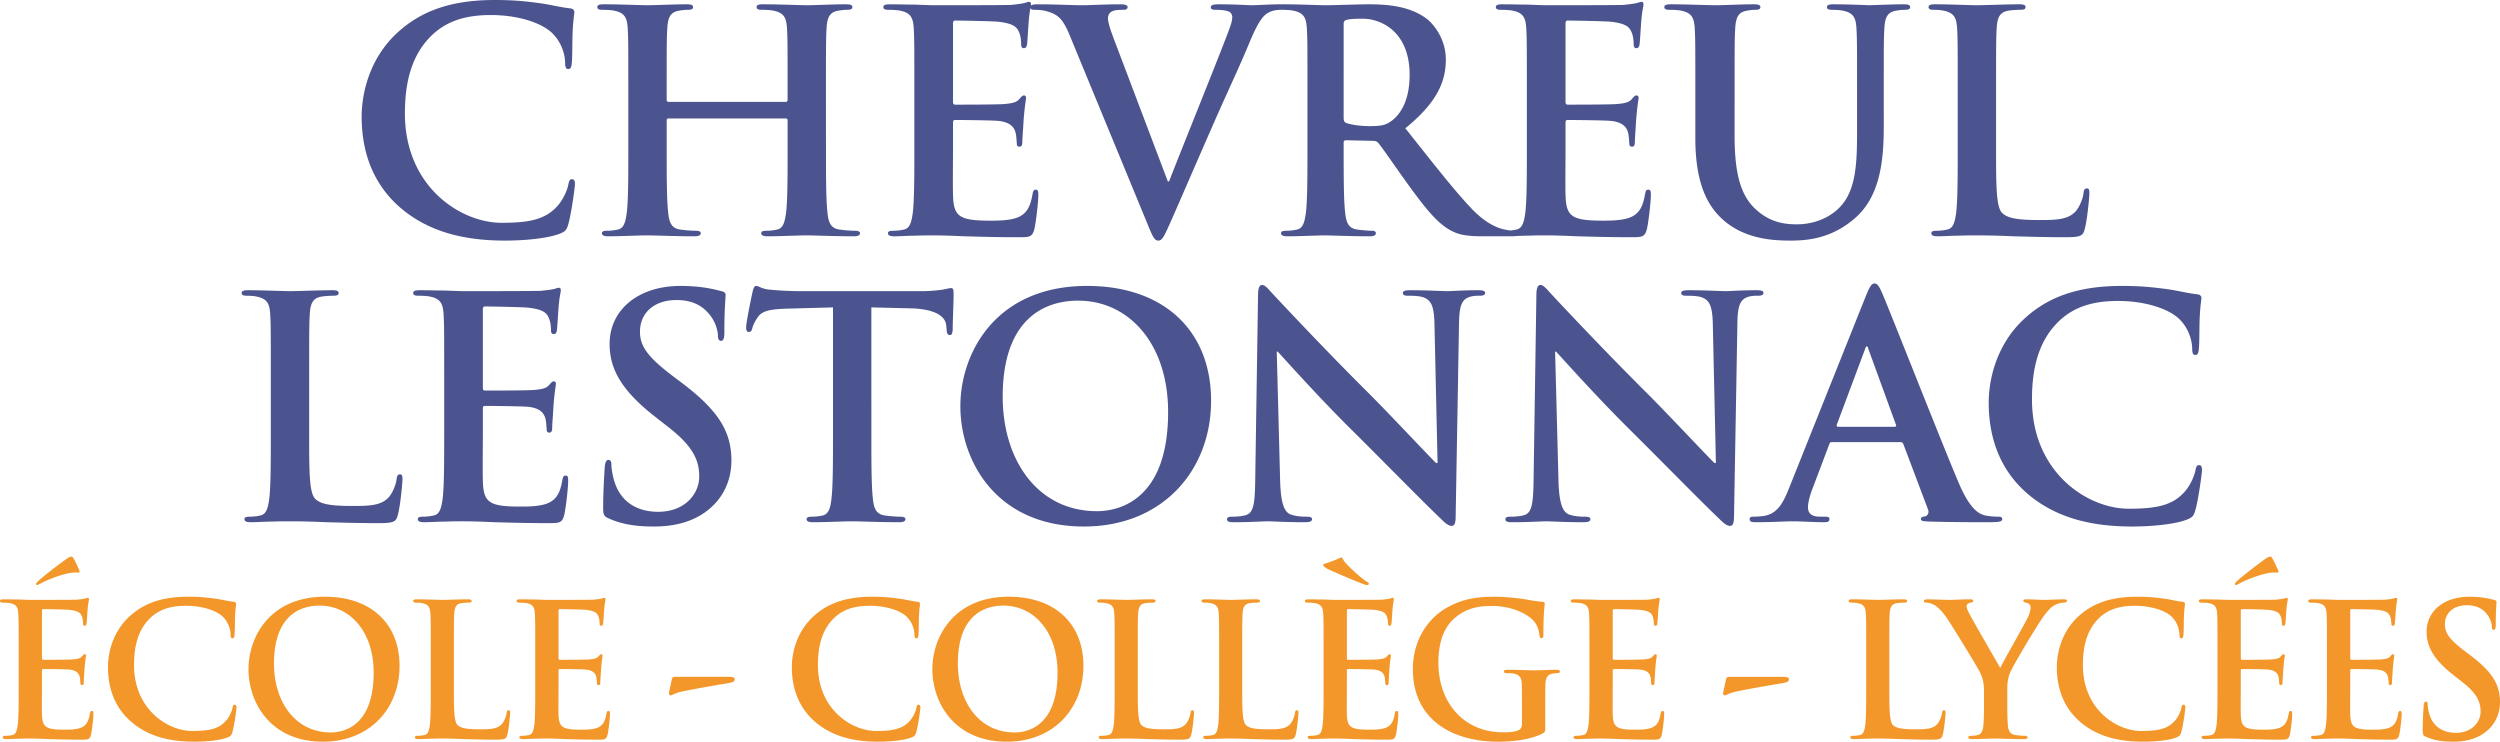 <svg xmlns="http://www.w3.org/2000/svg" viewBox="0 0 808.958 240"><path d="M185.145 57.992c-.795 0-.993.398-1.29 1.987-.398 1.787-1.689 4.667-3.377 6.554-3.972 4.567-9.334 5.56-18.173 5.56-13.306 0-31.28-11.717-31.28-35.351 0-9.632 1.887-19.066 9.136-25.72 4.369-3.972 10.03-6.156 18.669-6.156 9.136 0 16.881 2.68 20.158 6.157 2.483 2.581 3.774 6.057 3.873 9.135 0 1.39.199 2.185.993 2.185.894 0 1.092-.795 1.192-2.284.198-1.986.1-7.448.298-10.725.198-3.475.496-4.667.496-5.462 0-.595-.397-1.092-1.49-1.191-2.979-.298-6.156-1.191-9.93-1.688C169.852.397 166.178 0 160.021 0c-14.796 0-24.23 3.972-31.38 10.526-9.532 8.739-11.617 20.456-11.617 27.209 0 9.632 2.581 20.754 12.313 29.294 9.036 7.845 20.456 10.824 34.06 10.824 6.356 0 13.903-.695 17.875-2.284 1.688-.695 2.086-1.192 2.582-2.88.993-3.376 2.185-12.015 2.185-13.207 0-.794-.2-1.49-.894-1.49zm24.128 18.173c2.78 0 9.037.298 15.491.298 1.192 0 1.987-.298 1.987-.993 0-.496-.497-.795-1.59-.795-1.489 0-3.674-.198-5.064-.397-2.979-.397-3.575-2.582-3.872-5.362-.497-4.27-.497-12.115-.497-21.25v-8.74c0-.496.298-.595.596-.595h37.934c.298 0 .595.199.595.595v8.74c0 9.135 0 16.98-.496 21.15-.397 2.88-.894 5.065-2.88 5.462-.894.199-2.085.397-3.575.397-1.192 0-1.589.299-1.589.795 0 .695.695.993 2.085.993 3.873 0 10.13-.298 12.414-.298 2.78 0 9.036.298 15.49.298 1.192 0 1.987-.298 1.987-.993 0-.496-.497-.795-1.589-.795-1.49 0-3.674-.198-5.065-.397-2.979-.397-3.575-2.582-3.873-5.362-.496-4.27-.496-12.115-.496-21.25V30.187c0-15.094 0-17.875.198-21.052.2-3.476.994-5.164 3.675-5.66 1.191-.199 2.085-.298 2.88-.298 1.19 0 1.787-.199 1.787-.894 0-.695-.695-.894-2.086-.894-3.872 0-10.128.298-12.512.298-2.68 0-8.937-.298-14.3-.298-1.39 0-2.084.199-2.084.894 0 .695.595.894 1.688.894 1.39 0 3.078.099 3.873.298 3.277.694 4.071 2.283 4.27 5.66.198 3.177.198 5.958.198 21.052v2.085c0 .497-.297.695-.595.695h-37.934c-.298 0-.596-.198-.596-.695v-2.085c0-15.094 0-17.875.199-21.052.198-3.476.993-5.164 3.674-5.66 1.192-.199 2.085-.298 2.88-.298 1.191 0 1.787-.199 1.787-.894 0-.695-.695-.894-2.085-.894-3.873 0-10.13.298-12.512.298-2.682 0-8.938-.298-14.3-.298-1.39 0-2.085.199-2.085.894 0 .695.596.894 1.688.894 1.39 0 3.078.099 3.873.298 3.276.694 4.071 2.283 4.27 5.66.198 3.177.198 5.958.198 21.052v17.477c0 9.136 0 16.98-.496 21.152-.398 2.88-.894 5.064-2.88 5.461-.894.199-2.086.397-3.575.397-1.192 0-1.589.299-1.589.795 0 .695.695.993 1.986.993 3.972 0 10.228-.298 12.512-.298zM409.96 4.369c1.755-1.17 3.79-1.19 4.804-1.191 1.383.002 3.048.1 3.834.298 3.277.694 4.072 2.283 4.27 5.66.2 3.177.2 5.958.2 21.052v17.477c0 9.136 0 16.98-.498 21.152-.397 2.88-.894 5.064-2.88 5.461-.893.199-2.084.397-3.574.397-1.192 0-1.589.299-1.589.795 0 .695.695.993 1.986.993 3.972 0 10.228-.298 12.115-.298 1.49 0 8.837.298 14.598.298 1.29 0 1.985-.298 1.985-.993 0-.496-.397-.795-1.192-.795-1.19 0-3.376-.198-4.865-.397-2.979-.397-3.575-2.582-3.873-5.461-.497-4.171-.497-12.016-.497-21.251v-1.39c0-.596.298-.795.795-.795l8.64.199c.694 0 1.29.099 1.787.695 1.29 1.49 5.859 8.242 9.831 13.704 5.56 7.646 9.335 12.313 13.604 14.597 2.582 1.39 5.065 1.887 10.626 1.887h9.433c.377 0 .684-.032.955-.085 1.296-.054 2.645-.114 3.91-.114 2.382-.099 4.567-.099 5.66-.099 2.978 0 6.057.1 10.327.298 4.27.1 9.732.298 17.179.298 3.774 0 4.668 0 5.363-2.582.495-1.986 1.29-8.739 1.29-11.023 0-.993 0-1.787-.795-1.787-.694 0-.892.397-1.091 1.49-.695 4.071-1.888 6.157-4.47 7.348-2.58 1.191-6.752 1.191-9.334 1.191-10.129 0-11.717-1.489-11.916-8.341-.099-2.88 0-12.015 0-15.392V39.82c0-.596.1-.993.596-.993 2.383 0 12.215.1 14.1.298 3.675.397 5.066 1.887 5.563 3.873.296 1.29.296 2.582.396 3.575 0 .496.198.894.894.894.894 0 .894-1.093.894-1.887 0-.695.298-4.668.397-6.654.398-5.064.795-6.653.795-7.249s-.298-.794-.695-.794c-.497 0-.895.496-1.59 1.291-.894.993-2.383 1.291-4.766 1.49-2.285.198-13.704.198-15.888.198-.596 0-.696-.397-.696-1.092V7.646c0-.695.2-.993.696-.993 1.985 0 12.413.2 14.1.397 4.966.596 5.958 1.788 6.653 3.575.497 1.192.596 2.88.596 3.575 0 .894.2 1.39.895 1.39s.892-.595.992-1.092c.198-1.191.397-5.561.496-6.554.299-4.568.795-5.76.795-6.454 0-.497-.1-.894-.596-.894s-1.091.297-1.588.397c-.795.198-2.384.397-4.27.596-1.887.1-21.648.1-24.826.1-1.39 0-3.674-.1-6.256-.2-2.482 0-5.363-.099-8.044-.099-1.489 0-2.184.199-2.184.894 0 .695.596.894 1.688.894 1.39 0 3.079.099 3.872.298 3.277.694 4.072 2.283 4.27 5.66.2 3.177.2 5.958.2 21.052v17.477c0 9.136 0 16.98-.497 21.152-.398 2.88-.894 5.064-2.88 5.461a16.91 16.91 0 0 1-1.906.306c-.423-.05-.873-.116-1.369-.207-1.49-.298-5.561-.992-11.122-6.752-5.859-6.157-12.71-14.995-21.548-26.116 10.03-8.143 13.108-14.896 13.108-22.244 0-6.654-3.973-11.718-6.753-13.605-5.362-3.674-12.015-4.27-18.271-4.27-3.079 0-10.626.298-14.003.298-2.085 0-8.34-.298-13.604-.298-.17 0-.326.004-.475.01a10.028 10.028 0 0 0-.418-.01c-2.98 0-7.646.298-9.335.298-1.29 0-5.46-.298-10.426-.298-1.887 0-2.78.199-2.78.993 0 .695.794.795 1.688.795 1.29 0 2.78.099 3.972.496.894.298 1.29 1.093 1.29 1.887 0 .894-.396 2.383-.893 3.674-2.384 6.554-15.293 38.53-19.563 49.453h-.397l-17.08-45.084c-1.39-3.574-2.284-6.355-2.284-7.646 0-.893.298-1.589.993-2.086.794-.595 2.284-.694 3.873-.694.894 0 1.49-.199 1.49-.894 0-.695-1.093-.894-2.285-.894-4.965 0-9.731.298-12.214.298-3.475 0-9.136-.298-14.399-.298-1.148 0-2.054.063-2.412.454.02-.135.032-.251.032-.354 0-.497-.1-.894-.596-.894s-1.092.297-1.589.397c-.794.198-2.383.397-4.27.596-1.887.1-21.648.1-24.825.1-1.39 0-3.675-.1-6.256-.2-2.483 0-5.363-.099-8.044-.099-1.49 0-2.185.199-2.185.894 0 .695.596.894 1.689.894 1.39 0 3.078.099 3.873.298 3.276.694 4.07 2.283 4.27 5.66.198 3.177.198 5.958.198 21.052v17.477c0 9.136 0 16.98-.497 21.152-.397 2.88-.893 5.064-2.88 5.461-.893.199-2.085.397-3.574.397-1.192 0-1.59.299-1.59.795 0 .695.696.993 1.987.993 1.986 0 4.568-.199 6.852-.199 2.383-.099 4.568-.099 5.66-.099 2.98 0 6.057.1 10.328.298 4.27.1 9.731.298 17.18.298 3.772 0 4.666 0 5.361-2.582.497-1.986 1.29-8.739 1.29-11.023 0-.993 0-1.787-.793-1.787-.696 0-.894.397-1.092 1.49-.696 4.071-1.887 6.157-4.47 7.348-2.581 1.191-6.752 1.191-9.334 1.191-10.128 0-11.717-1.489-11.916-8.341-.1-2.88 0-12.015 0-15.392V39.82c0-.596.1-.993.596-.993 2.383 0 12.214.1 14.101.298 3.674.397 5.064 1.887 5.56 3.873.299 1.29.299 2.582.398 3.575 0 .496.199.894.893.894.895 0 .895-1.093.895-1.887 0-.695.298-4.668.397-6.654.397-5.064.794-6.653.794-7.249s-.298-.794-.695-.794c-.496 0-.894.496-1.59 1.291-.893.993-2.382 1.291-4.766 1.49-2.283.198-13.703.198-15.888.198-.596 0-.695-.397-.695-1.092V7.646c0-.695.199-.993.695-.993 1.986 0 12.413.2 14.101.397 4.965.596 5.958 1.788 6.653 3.575.497 1.192.596 2.88.596 3.575 0 .894.199 1.39.894 1.39.695 0 .894-.595.993-1.092.199-1.191.397-5.561.496-6.554.192-2.936.465-4.474.636-5.385.094.405.413.619 1.15.619.793 0 2.382 0 3.872.397 3.575.993 5.263 2.085 7.547 7.547l25.024 60.674c1.887 4.667 2.483 6.057 3.773 6.057 1.39 0 1.987-1.589 4.568-7.348 2.185-4.965 6.852-15.79 13.208-30.287 5.362-12.215 8.043-17.577 11.916-26.911 2.68-6.356 4.17-8.044 5.462-8.938zm24.824 3.476c0-.795.2-1.192.894-1.39.994-.298 2.78-.398 5.263-.398 5.859 0 15.193 4.072 15.193 18.173 0 8.143-2.88 12.71-5.859 14.895-1.786 1.291-3.078 1.688-7.05 1.688-2.483 0-5.462-.298-7.547-.993-.695-.298-.894-.695-.894-1.787V7.845zM540.24 3.178c1.39 0 3.079.099 3.873.298 3.277.694 4.07 2.283 4.27 5.66.198 3.177.198 5.958.198 21.052v14.498c0 14.4 3.774 21.747 8.838 26.315 7.25 6.554 16.782 6.852 22.045 6.852 6.455 0 13.605-1.092 20.656-7.15 8.34-7.15 9.433-18.867 9.433-29.89V30.188c0-15.094 0-17.875.199-21.052.199-3.476.993-5.164 3.674-5.66 1.191-.199 1.787-.298 2.88-.298 1.192 0 1.787-.199 1.787-.894 0-.695-.694-.894-2.085-.894-3.873 0-10.13.298-11.32.298-.1 0-6.355-.298-11.42-.298-1.39 0-2.085.199-2.085.894 0 .695.596.894 1.687.894 1.093 0 2.78.099 3.575.298 3.277.694 4.072 2.283 4.27 5.66.2 3.177.2 5.958.2 21.052v12.413c0 10.228-.299 19.165-5.76 24.627-3.972 3.972-9.336 5.362-13.704 5.362-3.377 0-7.945-.397-12.413-4.071-4.866-3.973-7.746-10.03-7.746-24.429V30.188c0-15.094 0-17.875.199-21.052.198-3.476.993-5.164 3.674-5.66 1.192-.199 1.787-.298 2.88-.298.993 0 1.59-.199 1.59-.894 0-.695-.696-.894-2.186-.894-3.575 0-9.831.298-12.214.298-2.98 0-9.235-.298-14.498-.298-1.49 0-2.185.199-2.185.894 0 .695.596.894 1.688.894zm85.498 0c1.292 0 2.484.099 3.278.298 3.277.694 4.071 2.283 4.27 5.66.199 3.177.199 5.958.199 21.052v17.477c0 9.136 0 16.98-.497 21.152-.397 2.88-.894 5.064-2.88 5.461a16.2 16.2 0 0 1-3.575.397c-1.192 0-1.588.299-1.588.795 0 .695.694.993 1.986.993 1.985 0 4.568-.199 6.852-.199 2.383-.099 4.567-.099 5.66-.099 4.071 0 7.646.1 12.114.298 4.47.1 9.633.298 16.783.298 5.163 0 5.66-.497 6.256-2.682.794-2.88 1.489-10.327 1.489-11.419 0-1.192-.098-1.688-.794-1.688-.795 0-.993.595-1.093 1.49-.198 1.886-1.39 4.667-2.581 5.957-2.483 2.681-6.356 2.78-11.618 2.78-7.746 0-10.328-.694-12.017-2.183-2.085-1.788-2.085-8.64-2.085-21.35V30.187c0-15.094 0-17.875.199-21.052.199-3.476.993-5.164 3.674-5.66 1.191-.199 2.78-.298 3.873-.298 1.191 0 1.787-.199 1.787-.894 0-.695-.695-.894-2.085-.894-3.873 0-11.122.298-13.505.298-2.681 0-8.937-.298-13.605-.298-1.489 0-2.184.199-2.184.894 0 .695.596.894 1.687.894zM129.435 153.492c-.794 0-.993.596-1.092 1.489-.199 1.887-1.39 4.668-2.582 5.958-2.483 2.682-6.355 2.781-11.618 2.781-7.746 0-10.327-.695-12.016-2.185-2.085-1.787-2.085-8.64-2.085-21.35v-17.478c0-15.093 0-17.874.199-21.051.198-3.476.992-5.164 3.673-5.66 1.192-.2 2.781-.298 3.873-.298 1.192 0 1.788-.2 1.788-.894s-.695-.893-2.086-.893c-3.872 0-11.121.297-13.504.297-2.682 0-8.938-.297-13.605-.297-1.49 0-2.184.197-2.184.893s.595.894 1.688.894c1.29 0 2.482.099 3.277.298 3.277.695 4.07 2.283 4.27 5.66.198 3.177.198 5.958.198 21.051v17.478c0 9.136 0 16.981-.496 21.151-.398 2.88-.894 5.065-2.88 5.463-.894.198-2.086.396-3.575.396-1.192 0-1.589.298-1.589.795 0 .695.695.993 1.986.993 1.986 0 4.568-.199 6.852-.199 2.383-.1 4.568-.1 5.66-.1 4.071 0 7.646.1 12.115.299 4.469.1 9.632.298 16.782.298 5.164 0 5.66-.497 6.256-2.681.795-2.88 1.49-10.328 1.49-11.42 0-1.191-.1-1.688-.795-1.688zm53.623.397c-.696 0-.894.398-1.092 1.49-.696 4.07-1.887 6.156-4.47 7.348-2.581 1.19-6.752 1.19-9.334 1.19-10.128 0-11.717-1.488-11.916-8.34-.1-2.88 0-12.016 0-15.392v-7.845c0-.595.1-.993.596-.993 2.383 0 12.214.1 14.101.298 3.674.398 5.064 1.887 5.56 3.872.299 1.292.299 2.583.398 3.575 0 .497.199.894.894.894.894 0 .894-1.092.894-1.886 0-.695.298-4.668.397-6.653.397-5.065.794-6.654.794-7.25s-.298-.794-.695-.794c-.496 0-.894.496-1.59 1.291-.893.993-2.382 1.29-4.766 1.489-2.283.199-13.703.199-15.888.199-.595 0-.695-.398-.695-1.092v-25.123c0-.696.199-.994.695-.994 1.986 0 12.413.199 14.101.398 4.965.596 5.958 1.787 6.653 3.575.497 1.19.596 2.88.596 3.574 0 .894.199 1.39.894 1.39.695 0 .894-.596.993-1.092.199-1.191.397-5.561.496-6.554.298-4.568.795-5.76.795-6.455 0-.496-.1-.893-.596-.893s-1.092.298-1.589.397c-.794.199-2.383.398-4.27.595-1.887.1-21.647.1-24.825.1-1.39 0-3.675-.1-6.256-.2-2.483 0-5.363-.097-8.044-.097-1.49 0-2.185.197-2.185.893s.596.894 1.689.894c1.39 0 3.078.099 3.873.298 3.276.695 4.07 2.283 4.27 5.66.198 3.177.198 5.958.198 21.051v17.478c0 9.136 0 16.981-.497 21.151-.397 2.88-.893 5.065-2.88 5.463-.893.198-2.085.396-3.574.396-1.192 0-1.59.298-1.59.795 0 .695.696.993 1.987.993 1.986 0 4.568-.199 6.852-.199 2.383-.1 4.568-.1 5.66-.1 2.98 0 6.057.1 10.328.299 4.27.1 9.731.298 17.18.298 3.772 0 4.666 0 5.361-2.582.497-1.986 1.29-8.74 1.29-11.023 0-.993 0-1.787-.793-1.787zm37.335-30.188l-2.78-2.085c-8.242-6.256-10.526-9.732-10.526-14.3 0-5.958 4.469-10.228 11.817-10.228 6.455 0 9.335 2.98 10.824 4.866 2.085 2.581 2.582 5.66 2.582 6.554 0 1.192.298 1.787.993 1.787.795 0 1.093-.794 1.093-2.98 0-7.744.396-10.624.396-11.915 0-.696-.496-.994-1.39-1.192-2.581-.695-6.752-1.688-13.207-1.688-13.803 0-22.939 7.844-22.939 18.768 0 8.044 3.774 14.994 14.697 23.535l4.568 3.575c8.242 6.454 9.732 11.022 9.732 15.889 0 5.262-4.37 11.32-13.307 11.32-6.157 0-12.015-2.681-14.2-10.03-.497-1.688-.894-3.774-.894-5.064 0-.795-.1-1.689-.993-1.689-.794 0-1.092 1.093-1.192 2.582-.099 1.59-.496 7.547-.496 13.008 0 2.186.298 2.683 1.887 3.377 4.27 1.887 8.738 2.581 14.498 2.581 5.263 0 10.824-.892 15.789-4.07 7.15-4.668 9.334-11.52 9.334-17.28 0-9.433-4.27-16.285-16.286-25.321zm87.385-30.486c-.397 0-1.192.199-2.681.497-1.49.199-3.674.496-6.852.496H258.92c-3.277 0-7.05-.2-9.93-.496-2.482-.199-3.475-1.192-4.27-1.192-.596 0-.893.596-1.191 1.886-.2.795-2.086 9.831-2.086 11.42 0 1.092.199 1.589.894 1.589.595 0 .893-.397 1.092-1.191.199-.795.695-1.987 1.688-3.476 1.49-2.185 3.873-2.68 9.633-2.88l14.795-.397v40.714c0 9.136 0 16.981-.496 21.151-.298 2.88-.894 5.065-2.88 5.463-.893.198-2.085.396-3.574.396-1.192 0-1.59.298-1.59.795 0 .695.696.993 1.987.993 3.972 0 10.228-.298 12.512-.298 2.78 0 9.036.298 15.59.298 1.093 0 1.887-.298 1.887-.993 0-.497-.496-.795-1.589-.795-1.49 0-3.674-.198-5.064-.396-2.98-.398-3.575-2.583-3.873-5.363-.496-4.27-.496-12.115-.496-21.25V99.47l12.512.298c8.837.199 11.519 2.98 11.717 5.561l.1 1.093c.099 1.489.297 1.985 1.092 1.985.596 0 .794-.596.894-1.59 0-2.58.298-9.433.298-11.518 0-1.489-.1-2.085-.795-2.085zm43.991-.695c-29.79 0-41.012 21.946-41.012 38.927 0 17.576 11.52 38.925 40.019 38.925 25.223 0 41.112-17.973 41.112-40.713s-15.393-37.14-40.119-37.14zm3.178 72.888c-19.066 0-30.486-16.385-30.486-37.04 0-24.727 13.009-31.082 24.429-31.082 16.285 0 29.095 13.803 29.095 36.047 0 28.699-16.087 32.075-23.038 32.075zM478.279 93.91c-4.866 0-8.64.297-9.73.297-2.087 0-6.853-.297-12.017-.297-1.49 0-2.582.098-2.582.893 0 .596.397.894 1.59.894 1.389 0 3.772 0 5.262.596 2.383.992 3.277 2.88 3.376 8.937l.994 44.587h-.497c-1.689-1.59-15.094-15.889-21.846-22.642-14.5-14.398-29.593-30.584-30.785-31.876-1.687-1.787-2.582-3.078-3.674-3.078-.992 0-1.29 1.39-1.29 3.376l-.895 58.788c-.099 8.639-.496 11.519-3.078 12.313-1.39.398-3.178.496-4.468.496-.993 0-1.59.198-1.59.795 0 .894.895.993 2.186.993 5.164 0 9.83-.298 10.724-.298 1.886 0 5.859.298 12.314.298 1.39 0 2.283-.199 2.283-.993 0-.597-.595-.795-1.687-.795-1.59 0-3.476-.098-5.164-.694-1.986-.696-3.277-3.277-3.475-11.024l-1.093-41.707h.298c1.787 1.888 12.81 14.3 23.633 25.024 10.328 10.229 23.039 23.238 29.295 29.196 1.092 1.092 2.285 2.185 3.376 2.185.894 0 1.291-.894 1.291-3.078l1.092-62.661c.1-5.56.894-7.646 3.674-8.44 1.192-.298 1.987-.298 2.98-.298 1.191 0 1.788-.298 1.788-.894 0-.795-.994-.893-2.285-.893zm92.35.893c0-.795-.992-.893-2.284-.893-4.866 0-8.639.297-9.731.297-2.085 0-6.852-.297-12.016-.297-1.49 0-2.581.098-2.581.893 0 .596.396.894 1.588.894 1.39 0 3.774 0 5.262.596 2.385.992 3.277 2.88 3.377 8.937l.993 44.587h-.496c-1.688-1.59-15.094-15.889-21.847-22.642-14.498-14.398-29.592-30.584-30.783-31.876-1.69-1.787-2.582-3.078-3.675-3.078-.993 0-1.291 1.39-1.291 3.376l-.893 58.788c-.1 8.639-.497 11.519-3.078 12.313-1.391.398-3.178.496-4.47.496-.993 0-1.588.198-1.588.795 0 .894.893.993 2.185.993 5.163 0 9.83-.298 10.724-.298 1.887 0 5.86.298 12.314.298 1.39 0 2.284-.199 2.284-.993 0-.597-.596-.795-1.689-.795-1.588 0-3.475-.098-5.163-.694-1.986-.696-3.277-3.277-3.476-11.024l-1.093-41.707h.298c1.788 1.888 12.81 14.3 23.635 25.024 10.328 10.229 23.038 23.238 29.294 29.196 1.092 1.092 2.284 2.185 3.377 2.185.893 0 1.29-.894 1.29-3.078l1.093-62.661c.099-5.56.894-7.646 3.674-8.44 1.19-.298 1.986-.298 2.979-.298 1.19 0 1.787-.298 1.787-.894zm75.965 72.39a21.77 21.77 0 0 1-4.171-.395c-2.085-.497-4.965-1.888-8.738-10.825-6.356-15.093-22.244-55.61-24.628-61.071-.992-2.284-1.588-3.178-2.483-3.178-.992 0-1.588 1.093-2.78 3.973l-24.925 62.361c-1.985 4.966-3.873 8.342-8.44 8.938-.795.1-2.185.198-3.078.198-.795 0-1.192.198-1.192.795 0 .794.596.993 1.886.993 5.164 0 10.626-.298 11.718-.298 3.079 0 7.348.298 10.526.298 1.092 0 1.688-.199 1.688-.993 0-.597-.298-.795-1.49-.795h-1.489c-3.078 0-3.972-1.29-3.972-3.079 0-1.19.497-3.573 1.49-6.057l5.362-14.2c.199-.596.397-.794.894-.794h22.145c.495 0 .793.198.992.695l7.945 21.052c.496 1.192-.2 2.086-.894 2.285-.994.098-1.39.296-1.39.893 0 .695 1.19.695 2.979.794 7.944.199 15.193.199 18.768.199 3.674 0 4.567-.199 4.567-.993 0-.696-.496-.795-1.29-.795zM613.03 138.1h-18.271c-.398 0-.497-.298-.398-.695l9.136-24.428c.1-.398.298-.894.596-.894s.398.496.497.894l8.937 24.527c.1.298 0 .596-.497.596zm98.606 12.413c-.794 0-.993.397-1.291 1.985-.397 1.789-1.688 4.668-3.376 6.555-3.972 4.568-9.335 5.56-18.172 5.56-13.307 0-31.28-11.717-31.28-35.352 0-9.632 1.886-19.066 9.135-25.718 4.37-3.972 10.03-6.158 18.669-6.158 9.136 0 16.882 2.682 20.159 6.158 2.482 2.582 3.773 6.057 3.873 9.136 0 1.39.198 2.184.992 2.184.894 0 1.093-.795 1.192-2.284.199-1.986.1-7.448.298-10.725.199-3.475.497-4.666.497-5.461 0-.596-.398-1.093-1.49-1.192-2.98-.298-6.157-1.192-9.93-1.688-4.568-.596-8.242-.993-14.399-.993-14.797 0-24.23 3.972-31.38 10.526-9.533 8.739-11.619 20.456-11.619 27.209 0 9.632 2.582 20.755 12.314 29.294 9.037 7.844 20.457 10.823 34.061 10.823 6.356 0 13.902-.694 17.874-2.283 1.69-.696 2.085-1.191 2.582-2.88.993-3.376 2.185-12.015 2.185-13.207 0-.795-.198-1.49-.894-1.49z" fill="#4c548f"/><path d="M12.027 189.322c.119 0 .538-.24 1.017-.48 2.213-1.195 6.94-3.11 10.231-3.53 1.196-.119 1.735 0 2.034 0 .3 0 .658-.178.3-.897-.719-1.616-1.257-2.752-1.736-3.59-.299-.537-.419-.717-.837-.717-.18 0-.599.12-1.197.538-.958.598-7.24 5.265-9.633 7.539-.3.3-.539.538-.539.778s.24.359.36.359zm17.71 40.746c-.419 0-.539.24-.658.897-.419 2.454-1.137 3.71-2.693 4.428-1.555.719-4.068.719-5.624.719-6.103 0-7.06-.898-7.18-5.027-.06-1.736 0-7.24 0-9.274v-4.726c0-.36.06-.599.36-.599 1.435 0 7.359.06 8.495.18 2.214.239 3.052 1.136 3.351 2.333.18.777.18 1.555.239 2.154 0 .299.12.538.539.538.538 0 .538-.658.538-1.137 0-.418.18-2.812.24-4.009.239-3.05.478-4.008.478-4.367s-.18-.48-.419-.48c-.299 0-.538.3-.957.78-.539.597-1.436.777-2.872.897-1.376.12-8.257.12-9.573.12-.359 0-.42-.24-.42-.658v-15.139c0-.419.12-.598.42-.598 1.196 0 7.479.12 8.496.24 2.992.358 3.59 1.076 4.009 2.153.3.718.359 1.735.359 2.155 0 .538.12.837.538.837.42 0 .539-.36.599-.659.12-.717.239-3.35.299-3.948.18-2.752.478-3.47.478-3.889 0-.299-.06-.539-.358-.539-.3 0-.659.18-.958.24-.479.12-1.436.239-2.573.358-1.137.06-13.043.06-14.958.06-.838 0-2.214-.06-3.77-.119-1.495 0-3.23-.06-4.846-.06-.897 0-1.316.12-1.316.538 0 .419.359.54 1.017.54.838 0 1.855.058 2.333.178 1.975.42 2.454 1.376 2.573 3.41.12 1.915.12 3.591.12 12.685v10.531c0 5.504 0 10.231-.3 12.744-.239 1.735-.538 3.051-1.735 3.291a9.777 9.777 0 0 1-2.153.24c-.719 0-.957.18-.957.478 0 .419.418.599 1.196.599 1.197 0 2.752-.12 4.128-.12 1.437-.06 2.753-.06 3.411-.06 1.795 0 3.65.06 6.223.18 2.573.059 5.863.18 10.35.18 2.274 0 2.813 0 3.232-1.557.299-1.197.777-5.265.777-6.641 0-.599 0-1.077-.478-1.077zm46.246-2.035c-.48 0-.599.24-.778 1.197-.24 1.077-1.017 2.812-2.034 3.949-2.393 2.753-5.624 3.351-10.95 3.351-8.017 0-18.847-7.06-18.847-21.301 0-5.803 1.137-11.488 5.505-15.497 2.632-2.392 6.043-3.709 11.248-3.709 5.505 0 10.172 1.616 12.146 3.709 1.496 1.556 2.274 3.65 2.334 5.505 0 .837.12 1.316.598 1.316.538 0 .658-.479.718-1.375.12-1.197.06-4.488.18-6.463.12-2.093.299-2.812.299-3.29 0-.36-.24-.659-.898-.718-1.795-.18-3.71-.718-5.983-1.017-2.752-.36-4.966-.598-8.676-.598-8.915 0-14.599 2.392-18.907 6.342-5.744 5.265-7 12.325-7 16.393 0 5.805 1.555 12.505 7.419 17.65C47.802 238.206 54.682 240 62.88 240c3.829 0 8.376-.419 10.77-1.377 1.017-.418 1.256-.717 1.555-1.734.598-2.035 1.317-7.24 1.317-7.958 0-.478-.12-.898-.54-.898zm29.133-34.941c-17.95 0-24.711 13.222-24.711 23.453 0 10.59 6.94 23.455 24.113 23.455 15.197 0 24.77-10.83 24.77-24.53s-9.274-22.378-24.172-22.378zm1.915 43.916c-11.488 0-18.37-9.872-18.37-22.317 0-14.899 7.839-18.728 14.72-18.728 9.812 0 17.53 8.317 17.53 21.72 0 17.29-9.692 19.325-13.88 19.325zm57.552-7.18c-.479 0-.598.36-.658.898-.12 1.136-.838 2.812-1.556 3.59-1.496 1.616-3.83 1.675-7 1.675-4.667 0-6.223-.419-7.24-1.316-1.257-1.076-1.257-5.205-1.257-12.864v-10.53c0-9.095 0-10.77.12-12.685.12-2.095.598-3.112 2.214-3.411a15.95 15.95 0 0 1 2.333-.179c.718 0 1.077-.12 1.077-.539 0-.419-.418-.538-1.256-.538-2.334 0-6.702.18-8.137.18-1.616 0-5.385-.18-8.198-.18-.897 0-1.316.12-1.316.538 0 .419.36.54 1.017.54.778 0 1.496.058 1.975.178 1.974.42 2.453 1.376 2.572 3.41.12 1.915.12 3.591.12 12.685v10.531c0 5.504 0 10.231-.299 12.744-.24 1.735-.539 3.051-1.735 3.291a9.777 9.777 0 0 1-2.154.24c-.718 0-.957.18-.957.478 0 .419.418.599 1.196.599 1.197 0 2.753-.12 4.129-.12 1.436-.06 2.752-.06 3.41-.06 2.454 0 4.607.06 7.3.18 2.692.059 5.804.18 10.112.18 3.11 0 3.41-.3 3.769-1.616.479-1.736.897-6.223.897-6.882 0-.717-.06-1.017-.478-1.017zm32.305.24c-.418 0-.538.24-.658.897-.418 2.454-1.137 3.71-2.692 4.428-1.556.719-4.069.719-5.624.719-6.103 0-7.06-.898-7.18-5.027-.06-1.736 0-7.24 0-9.274v-4.726c0-.36.06-.599.359-.599 1.436 0 7.36.06 8.496.18 2.214.239 3.052 1.136 3.35 2.333.18.777.18 1.555.24 2.154 0 .299.12.538.538.538.539 0 .539-.658.539-1.137 0-.418.18-2.812.24-4.009.238-3.05.478-4.008.478-4.367s-.18-.48-.419-.48c-.299 0-.539.3-.957.78-.539.597-1.436.777-2.872.897-1.377.12-8.257.12-9.573.12-.36 0-.42-.24-.42-.658v-15.139c0-.419.12-.598.42-.598 1.196 0 7.478.12 8.495.24 2.993.358 3.59 1.076 4.01 2.153.299.718.358 1.735.358 2.155 0 .538.12.837.54.837.418 0 .537-.36.598-.659.119-.717.238-3.35.298-3.948.18-2.752.48-3.47.48-3.889 0-.299-.06-.539-.36-.539-.299 0-.658.18-.957.24-.48.12-1.436.239-2.573.358-1.137.06-13.044.06-14.958.06-.838 0-2.214-.06-3.77-.119-1.496 0-3.23-.06-4.846-.06-.898 0-1.316.12-1.316.538 0 .419.359.54 1.017.54.838 0 1.855.058 2.333.178 1.974.42 2.453 1.376 2.573 3.41.12 1.915.12 3.591.12 12.685v10.531c0 5.504 0 10.231-.3 12.744-.239 1.735-.538 3.051-1.735 3.291a9.777 9.777 0 0 1-2.153.24c-.719 0-.958.18-.958.478 0 .419.419.599 1.196.599 1.197 0 2.753-.12 4.129-.12 1.436-.06 2.752-.06 3.41-.06 1.796 0 3.65.06 6.224.18 2.572.059 5.863.18 10.35.18 2.274 0 2.813 0 3.231-1.557.3-1.197.778-5.265.778-6.641 0-.599 0-1.077-.479-1.077zm38.944-11.057H218.84c-1.017 0-1.256.06-1.436.777l-.897 4.128c-.12.599 0 1.078.478 1.078.48 0 1.436-.658 2.633-.957 2.094-.598 13.043-2.513 15.437-2.872 1.675-.3 2.692-.48 2.692-1.317 0-.718-.837-.837-1.915-.837zm61.443 9.022c-.479 0-.598.24-.778 1.197-.239 1.077-1.017 2.812-2.034 3.949-2.393 2.753-5.625 3.351-10.95 3.351-8.017 0-18.847-7.06-18.847-21.301 0-5.803 1.137-11.488 5.505-15.497 2.632-2.392 6.043-3.709 11.248-3.709 5.505 0 10.172 1.616 12.146 3.709 1.496 1.556 2.274 3.65 2.334 5.505 0 .837.12 1.316.598 1.316.539 0 .659-.479.718-1.375.12-1.197.06-4.488.18-6.463.12-2.093.299-2.812.299-3.29 0-.36-.24-.659-.898-.718-1.794-.18-3.71-.718-5.983-1.017-2.752-.36-4.966-.598-8.675-.598-8.915 0-14.6 2.392-18.908 6.342-5.744 5.265-7 12.325-7 16.393 0 5.805 1.555 12.505 7.42 17.65 5.444 4.728 12.324 6.523 20.522 6.523 3.83 0 8.376-.419 10.77-1.377 1.017-.418 1.256-.717 1.555-1.734.598-2.035 1.317-7.24 1.317-7.958 0-.478-.12-.898-.539-.898zm29.133-34.941c-17.95 0-24.711 13.222-24.711 23.453 0 10.59 6.94 23.455 24.113 23.455 15.197 0 24.77-10.83 24.77-24.53s-9.274-22.378-24.172-22.378zm1.915 43.916c-11.488 0-18.37-9.872-18.37-22.317 0-14.899 7.84-18.728 14.72-18.728 9.812 0 17.53 8.317 17.53 21.72 0 17.29-9.692 19.325-13.88 19.325zm57.553-7.18c-.48 0-.599.36-.658.898-.12 1.136-.838 2.812-1.556 3.59-1.496 1.616-3.83 1.675-7 1.675-4.668 0-6.223-.419-7.24-1.316-1.257-1.076-1.257-5.205-1.257-12.864v-10.53c0-9.095 0-10.77.12-12.685.12-2.095.598-3.112 2.214-3.411a15.95 15.95 0 0 1 2.333-.179c.718 0 1.077-.12 1.077-.539 0-.419-.419-.538-1.257-.538-2.333 0-6.7.18-8.136.18-1.616 0-5.386-.18-8.198-.18-.897 0-1.316.12-1.316.538 0 .419.359.54 1.017.54.778 0 1.496.058 1.974.178 1.975.42 2.454 1.376 2.573 3.41.12 1.915.12 3.591.12 12.685v10.531c0 5.504 0 10.231-.299 12.744-.24 1.735-.539 3.051-1.735 3.291a9.777 9.777 0 0 1-2.154.24c-.718 0-.957.18-.957.478 0 .419.418.599 1.196.599 1.197 0 2.752-.12 4.128-.12 1.437-.06 2.753-.06 3.411-.06 2.453 0 4.607.06 7.3.18 2.692.059 5.803.18 10.112.18 3.11 0 3.41-.3 3.769-1.616.479-1.736.897-6.223.897-6.882 0-.717-.06-1.017-.478-1.017zm33.8 0c-.477 0-.598.36-.657.898-.12 1.136-.838 2.812-1.556 3.59-1.495 1.616-3.83 1.675-7 1.675-4.667 0-6.223-.419-7.24-1.316-1.257-1.076-1.257-5.205-1.257-12.864v-10.53c0-9.095 0-10.77.12-12.685.12-2.095.598-3.112 2.214-3.411.718-.12 1.675-.179 2.334-.179.718 0 1.077-.12 1.077-.539 0-.419-.42-.538-1.257-.538-2.333 0-6.701.18-8.137.18-1.615 0-5.385-.18-8.197-.18-.898 0-1.317.12-1.317.538 0 .419.36.54 1.017.54.779 0 1.496.058 1.975.178 1.974.42 2.453 1.376 2.573 3.41.12 1.915.12 3.591.12 12.685v10.531c0 5.504 0 10.231-.3 12.744-.239 1.735-.538 3.051-1.735 3.291a9.777 9.777 0 0 1-2.154.24c-.718 0-.957.18-.957.478 0 .419.419.599 1.196.599 1.197 0 2.753-.12 4.129-.12 1.436-.06 2.752-.06 3.41-.06 2.454 0 4.607.06 7.3.18 2.692.059 5.804.18 10.112.18 3.112 0 3.41-.3 3.77-1.616.478-1.736.897-6.223.897-6.882 0-.717-.06-1.017-.48-1.017zm10.468-45.472c1.017.479 11.248 4.966 12.145 4.966.24 0 .66-.12.66-.42 0-.418-.66-.598-1.258-1.076-2.752-1.974-6.102-5.385-6.642-6.103-.597-.838-.657-1.316-.956-1.316s-.48.12-1.137.419c-.778.358-2.872 1.136-4.009 1.496-.479.12-.778.239-.778.538 0 .36.837 1.017 1.975 1.496zm21.838 45.712c-.419 0-.538.24-.657.897-.42 2.454-1.137 3.71-2.693 4.428-1.555.719-4.068.719-5.625.719-6.102 0-7.06-.898-7.18-5.027-.058-1.736 0-7.24 0-9.274v-4.726c0-.36.061-.599.36-.599 1.436 0 7.36.06 8.496.18 2.214.239 3.051 1.136 3.35 2.333.18.777.18 1.555.24 2.154 0 .299.12.538.539.538.538 0 .538-.658.538-1.137 0-.418.18-2.812.24-4.009.239-3.05.479-4.008.479-4.367s-.18-.48-.42-.48c-.3 0-.538.3-.957.78-.54.597-1.436.777-2.872.897-1.376.12-8.257.12-9.574.12-.358 0-.418-.24-.418-.658v-15.139c0-.419.12-.598.418-.598 1.197 0 7.48.12 8.497.24 2.991.358 3.59 1.076 4.008 2.153.3.718.36 1.735.36 2.155 0 .538.12.837.538.837.42 0 .54-.36.598-.659.12-.717.24-3.35.3-3.948.18-2.752.478-3.47.478-3.889 0-.299-.06-.539-.36-.539-.298 0-.657.18-.956.24-.479.12-1.436.239-2.573.358-1.137.06-13.043.06-14.958.06-.837 0-2.214-.06-3.769-.119-1.496 0-3.232-.06-4.847-.06-.897 0-1.317.12-1.317.538 0 .419.36.54 1.019.54.837 0 1.854.058 2.333.178 1.974.42 2.453 1.376 2.572 3.41.12 1.915.12 3.591.12 12.685v10.531c0 5.504 0 10.231-.3 12.744-.239 1.735-.538 3.051-1.735 3.291a9.773 9.773 0 0 1-2.153.24c-.718 0-.958.18-.958.478 0 .419.419.599 1.197.599 1.197 0 2.753-.12 4.128-.12 1.436-.06 2.752-.06 3.41-.06 1.796 0 3.65.06 6.224.18 2.572.059 5.863.18 10.35.18 2.274 0 2.812 0 3.232-1.557.298-1.197.777-5.265.777-6.641 0-.599 0-1.077-.479-1.077zm51.571-13.343c-1.974 0-5.145.18-7 .18-1.795 0-5.565-.18-8.676-.18-.838 0-1.256.12-1.256.598 0 .36.358.48.897.48.838 0 1.855.058 2.334.18 1.974.418 2.513 1.374 2.572 3.409.06 1.795.06 4.069.06 7.061v5.623c0 1.017-.239 1.796-1.136 2.214-1.437.659-3.53.659-5.087.659-12.624 0-20.82-9.634-20.82-22.497 0-7.36 2.153-11.847 5.503-14.66 4.189-3.47 8.556-3.71 11.848-3.71 6.76 0 11.547 2.754 13.342 4.668 1.556 1.675 1.855 3.59 2.034 4.966.06.479.18.778.598.778.48 0 .659-.299.659-1.257 0-7.479.419-9.154.419-9.812 0-.419-.12-.659-.838-.718-1.376-.06-3.47-.42-4.727-.659-1.196-.238-6.461-.956-10.59-.956-5.026 0-10.351.418-16.095 3.888-5.445 3.291-10.41 9.992-10.41 19.565 0 16.514 12.982 23.455 27.642 23.455 4.666 0 10.53-.658 14.42-2.693.717-.418.777-.538.777-2.153v-6.582c0-2.992 0-5.385.06-7.18.06-2.094.658-3.11 2.274-3.41.718-.12 1.136-.18 1.615-.18.419 0 .778-.12.778-.479 0-.479-.418-.598-1.197-.598zm34.457 13.343c-.419 0-.538.24-.657.897-.42 2.454-1.137 3.71-2.693 4.428-1.555.719-4.068.719-5.625.719-6.102 0-7.06-.898-7.18-5.027-.058-1.736 0-7.24 0-9.274v-4.726c0-.36.061-.599.36-.599 1.436 0 7.36.06 8.496.18 2.214.239 3.051 1.136 3.35 2.333.18.777.18 1.555.24 2.154 0 .299.12.538.539.538.538 0 .538-.658.538-1.137 0-.418.18-2.812.24-4.009.239-3.05.479-4.008.479-4.367s-.18-.48-.42-.48c-.3 0-.538.3-.957.78-.54.597-1.436.777-2.872.897-1.376.12-8.257.12-9.574.12-.358 0-.418-.24-.418-.658v-15.139c0-.419.119-.598.418-.598 1.197 0 7.48.12 8.497.24 2.991.358 3.59 1.076 4.008 2.153.3.718.36 1.735.36 2.155 0 .538.12.837.538.837.42 0 .54-.36.598-.659.12-.717.24-3.35.3-3.948.18-2.752.478-3.47.478-3.889 0-.299-.06-.539-.36-.539s-.657.18-.956.24c-.479.12-1.436.239-2.573.358-1.137.06-13.043.06-14.958.06-.837 0-2.214-.06-3.769-.119-1.496 0-3.232-.06-4.847-.06-.897 0-1.317.12-1.317.538 0 .419.36.54 1.019.54.837 0 1.854.058 2.333.178 1.974.42 2.453 1.376 2.572 3.41.12 1.915.12 3.591.12 12.685v10.531c0 5.504 0 10.231-.3 12.744-.239 1.735-.538 3.051-1.735 3.291a9.772 9.772 0 0 1-2.153.24c-.718 0-.958.18-.958.478 0 .419.419.599 1.197.599 1.197 0 2.753-.12 4.128-.12 1.436-.06 2.752-.06 3.41-.06 1.796 0 3.65.06 6.224.18 2.572.059 5.863.18 10.35.18 2.274 0 2.812 0 3.232-1.557.298-1.197.777-5.265.777-6.641 0-.599 0-1.077-.479-1.077zm38.945-11.057h-16.992c-1.018 0-1.257.06-1.437.777l-.898 4.128c-.119.599 0 1.078.48 1.078s1.435-.658 2.632-.957c2.094-.598 13.044-2.513 15.437-2.872 1.675-.3 2.692-.48 2.692-1.317 0-.718-.837-.837-1.914-.837zm52.108 10.817c-.478 0-.598.36-.658.898-.119 1.136-.838 2.812-1.556 3.59-1.495 1.616-3.83 1.675-7 1.675-4.666 0-6.223-.419-7.24-1.316-1.256-1.076-1.256-5.205-1.256-12.864v-10.53c0-9.095 0-10.77.12-12.685.12-2.095.598-3.112 2.214-3.411.718-.12 1.674-.179 2.333-.179.718 0 1.077-.12 1.077-.539 0-.419-.42-.538-1.257-.538-2.333 0-6.7.18-8.137.18-1.616 0-5.385-.18-8.197-.18-.898 0-1.316.12-1.316.538 0 .419.36.54 1.017.54.778 0 1.496.058 1.975.178 1.974.42 2.452 1.376 2.572 3.41.12 1.915.12 3.591.12 12.685v10.531c0 5.504 0 10.231-.3 12.744-.239 1.735-.538 3.051-1.735 3.291a9.772 9.772 0 0 1-2.153.24c-.718 0-.958.18-.958.478 0 .419.418.599 1.197.599 1.196 0 2.753-.12 4.128-.12 1.436-.06 2.752-.06 3.41-.06 2.454 0 4.608.06 7.3.18 2.693.059 5.804.18 10.112.18 3.112 0 3.411-.3 3.77-1.616.478-1.736.897-6.223.897-6.882 0-.717-.06-1.017-.479-1.017zm39.785-35.42c0-.36-.418-.479-1.076-.479-1.136 0-5.086.18-6.402.18-1.735 0-3.65-.18-5.625-.18-.718 0-1.017.12-1.017.538 0 .36.54.479 1.077.598 1.017.24 1.256.898 1.256 1.496 0 .779-.239 1.796-.837 3.112-.837 1.854-8.376 15.018-8.975 16.454-.957-1.675-9.334-16.096-10.171-17.89-.42-.838-.718-1.556-.718-2.035 0-.478.299-.957.837-1.076.898-.24 1.316-.3 1.316-.659 0-.358-.299-.538-.896-.538-2.693 0-5.147.18-6.403.18-1.975 0-6.462-.18-7.539-.18-.718 0-1.136.18-1.136.538 0 .419.418.54.897.54.718 0 1.735.358 2.513.776 1.137.659 2.633 2.155 4.129 4.369 2.094 3.111 10.111 16.274 10.53 17.232.778 1.735 1.376 3.05 1.376 6.282v4.906c0 .957 0 3.47-.18 5.983-.119 1.735-.657 3.051-1.854 3.291-.54.12-1.257.24-2.094.24-.659 0-.958.18-.958.478 0 .48.479.599 1.316.599 2.214 0 5.984-.18 7.48-.18 1.616 0 5.384.18 9.155.18.777 0 1.256-.18 1.256-.599 0-.299-.3-.479-.957-.479-.839 0-2.155-.12-2.992-.239-1.795-.24-2.333-1.556-2.454-3.29-.179-2.514-.179-5.027-.179-5.984v-4.906c0-1.975 0-3.83.898-5.983 1.076-2.573 9.453-16.634 11.428-19.027 1.316-1.616 1.975-2.333 3.23-2.932.898-.479 2.035-.718 2.633-.718.659 0 1.136-.18 1.136-.598zm37.752 33.625c-.48 0-.599.24-.778 1.197-.24 1.077-1.017 2.812-2.034 3.949-2.394 2.753-5.625 3.351-10.95 3.351-8.017 0-18.848-7.06-18.848-21.301 0-5.803 1.138-11.488 5.506-15.497 2.632-2.392 6.043-3.709 11.249-3.709 5.503 0 10.171 1.616 12.145 3.709 1.496 1.556 2.274 3.65 2.333 5.505 0 .837.12 1.316.599 1.316.539 0 .658-.479.717-1.375.121-1.197.06-4.488.18-6.463.12-2.093.3-2.812.3-3.29 0-.36-.24-.659-.898-.718-1.795-.18-3.71-.718-5.983-1.017-2.752-.36-4.966-.598-8.676-.598-8.915 0-14.599 2.392-18.907 6.342-5.744 5.265-7 12.325-7 16.393 0 5.805 1.555 12.505 7.418 17.65 5.445 4.728 12.327 6.523 20.523 6.523 3.83 0 8.377-.419 10.77-1.377 1.018-.418 1.256-.717 1.556-1.734.598-2.035 1.316-7.24 1.316-7.958 0-.478-.12-.898-.538-.898zm16.927-38.711c.119 0 .538-.24 1.017-.48 2.213-1.195 6.94-3.11 10.23-3.53 1.197-.119 1.736 0 2.036 0 .299 0 .657-.178.299-.897-.72-1.616-1.257-2.752-1.736-3.59-.3-.537-.419-.717-.838-.717-.18 0-.598.12-1.196.538-.957.598-7.24 5.265-9.633 7.539-.299.3-.539.538-.539.778s.24.359.36.359zm17.71 40.746c-.42 0-.539.24-.658.897-.419 2.454-1.137 3.71-2.693 4.428-1.555.719-4.068.719-5.625.719-6.102 0-7.06-.898-7.18-5.027-.058-1.736 0-7.24 0-9.274v-4.726c0-.36.061-.599.36-.599 1.436 0 7.36.06 8.496.18 2.214.239 3.051 1.136 3.35 2.333.18.777.18 1.555.24 2.154 0 .299.12.538.539.538.538 0 .538-.658.538-1.137 0-.418.18-2.812.24-4.009.239-3.05.478-4.008.478-4.367s-.18-.48-.42-.48c-.298 0-.537.3-.956.78-.538.597-1.436.777-2.872.897-1.376.12-8.257.12-9.574.12-.358 0-.418-.24-.418-.658v-15.139c0-.419.12-.598.418-.598 1.197 0 7.48.12 8.497.24 2.991.358 3.59 1.076 4.008 2.153.3.718.36 1.735.36 2.155 0 .538.12.837.538.837s.54-.36.598-.659c.12-.717.24-3.35.3-3.948.18-2.752.478-3.47.478-3.889 0-.299-.06-.539-.36-.539s-.657.18-.956.24c-.479.12-1.435.239-2.573.358-1.137.06-13.043.06-14.958.06-.837 0-2.214-.06-3.769-.119-1.496 0-3.23-.06-4.847-.06-.897 0-1.317.12-1.317.538 0 .419.36.54 1.017.54.839 0 1.856.058 2.335.178 1.974.42 2.453 1.376 2.572 3.41.12 1.915.12 3.591.12 12.685v10.531c0 5.504 0 10.231-.3 12.744-.239 1.735-.538 3.051-1.735 3.291a9.772 9.772 0 0 1-2.153.24c-.718 0-.958.18-.958.478 0 .419.419.599 1.197.599 1.197 0 2.752-.12 4.128-.12 1.436-.06 2.752-.06 3.41-.06 1.796 0 3.65.06 6.224.18 2.572.059 5.863.18 10.35.18 2.274 0 2.812 0 3.232-1.557.3-1.197.777-5.265.777-6.641 0-.599 0-1.077-.478-1.077zm35.415 0c-.419 0-.538.24-.658.897-.418 2.454-1.136 3.71-2.692 4.428-1.556.719-4.069.719-5.625.719-6.102 0-7.06-.898-7.18-5.027-.059-1.736 0-7.24 0-9.274v-4.726c0-.36.06-.599.36-.599 1.436 0 7.36.06 8.496.18 2.214.239 3.05 1.136 3.35 2.333.18.777.18 1.555.24 2.154 0 .299.12.538.538.538.538 0 .538-.658.538-1.137 0-.418.18-2.812.24-4.009.24-3.05.48-4.008.48-4.367s-.18-.48-.42-.48c-.3 0-.538.3-.957.78-.54.597-1.436.777-2.873.897-1.375.12-8.257.12-9.573.12-.358 0-.419-.24-.419-.658v-15.139c0-.419.12-.598.419-.598 1.197 0 7.48.12 8.497.24 2.99.358 3.59 1.076 4.008 2.153.3.718.36 1.735.36 2.155 0 .538.119.837.538.837.42 0 .539-.36.598-.659.12-.717.24-3.35.3-3.948.179-2.752.478-3.47.478-3.889 0-.299-.06-.539-.36-.539s-.657.18-.956.24c-.479.12-1.436.239-2.573.358-1.137.06-13.043.06-14.958.06-.837 0-2.214-.06-3.77-.119-1.495 0-3.231-.06-4.847-.06-.896 0-1.316.12-1.316.538 0 .419.36.54 1.018.54.838 0 1.855.058 2.334.178 1.973.42 2.452 1.376 2.572 3.41.12 1.915.12 3.591.12 12.685v10.531c0 5.504 0 10.231-.3 12.744-.239 1.735-.538 3.051-1.735 3.291a9.772 9.772 0 0 1-2.153.24c-.718 0-.958.18-.958.478 0 .419.418.599 1.196.599 1.197 0 2.754-.12 4.129-.12 1.436-.06 2.752-.06 3.41-.06 1.796 0 3.65.06 6.224.18 2.572.059 5.863.18 10.35.18 2.274 0 2.812 0 3.232-1.557.298-1.197.777-5.265.777-6.641 0-.599 0-1.077-.48-1.077zm22.493-18.19l-1.674-1.255c-4.967-3.77-6.343-5.865-6.343-8.617 0-3.59 2.692-6.162 7.12-6.162 3.89 0 5.624 1.795 6.522 2.931 1.257 1.555 1.556 3.411 1.556 3.949 0 .718.179 1.077.597 1.077.48 0 .659-.479.659-1.795 0-4.666.239-6.401.239-7.18 0-.418-.3-.598-.837-.717-1.556-.419-4.069-1.017-7.958-1.017-8.316 0-13.821 4.727-13.821 11.308 0 4.846 2.273 9.034 8.855 14.18l2.752 2.154c4.966 3.89 5.863 6.642 5.863 9.573 0 3.17-2.632 6.822-8.017 6.822-3.71 0-7.24-1.616-8.556-6.044-.3-1.017-.54-2.274-.54-3.052 0-.478-.058-1.017-.596-1.017-.48 0-.66.659-.72 1.556-.059.957-.299 4.548-.299 7.838 0 1.317.18 1.615 1.138 2.035 2.572 1.136 5.265 1.555 8.735 1.555 3.172 0 6.522-.538 9.514-2.453 4.308-2.812 5.624-6.94 5.624-10.411 0-5.684-2.573-9.813-9.813-15.257z" fill="#f3972a"/></svg>